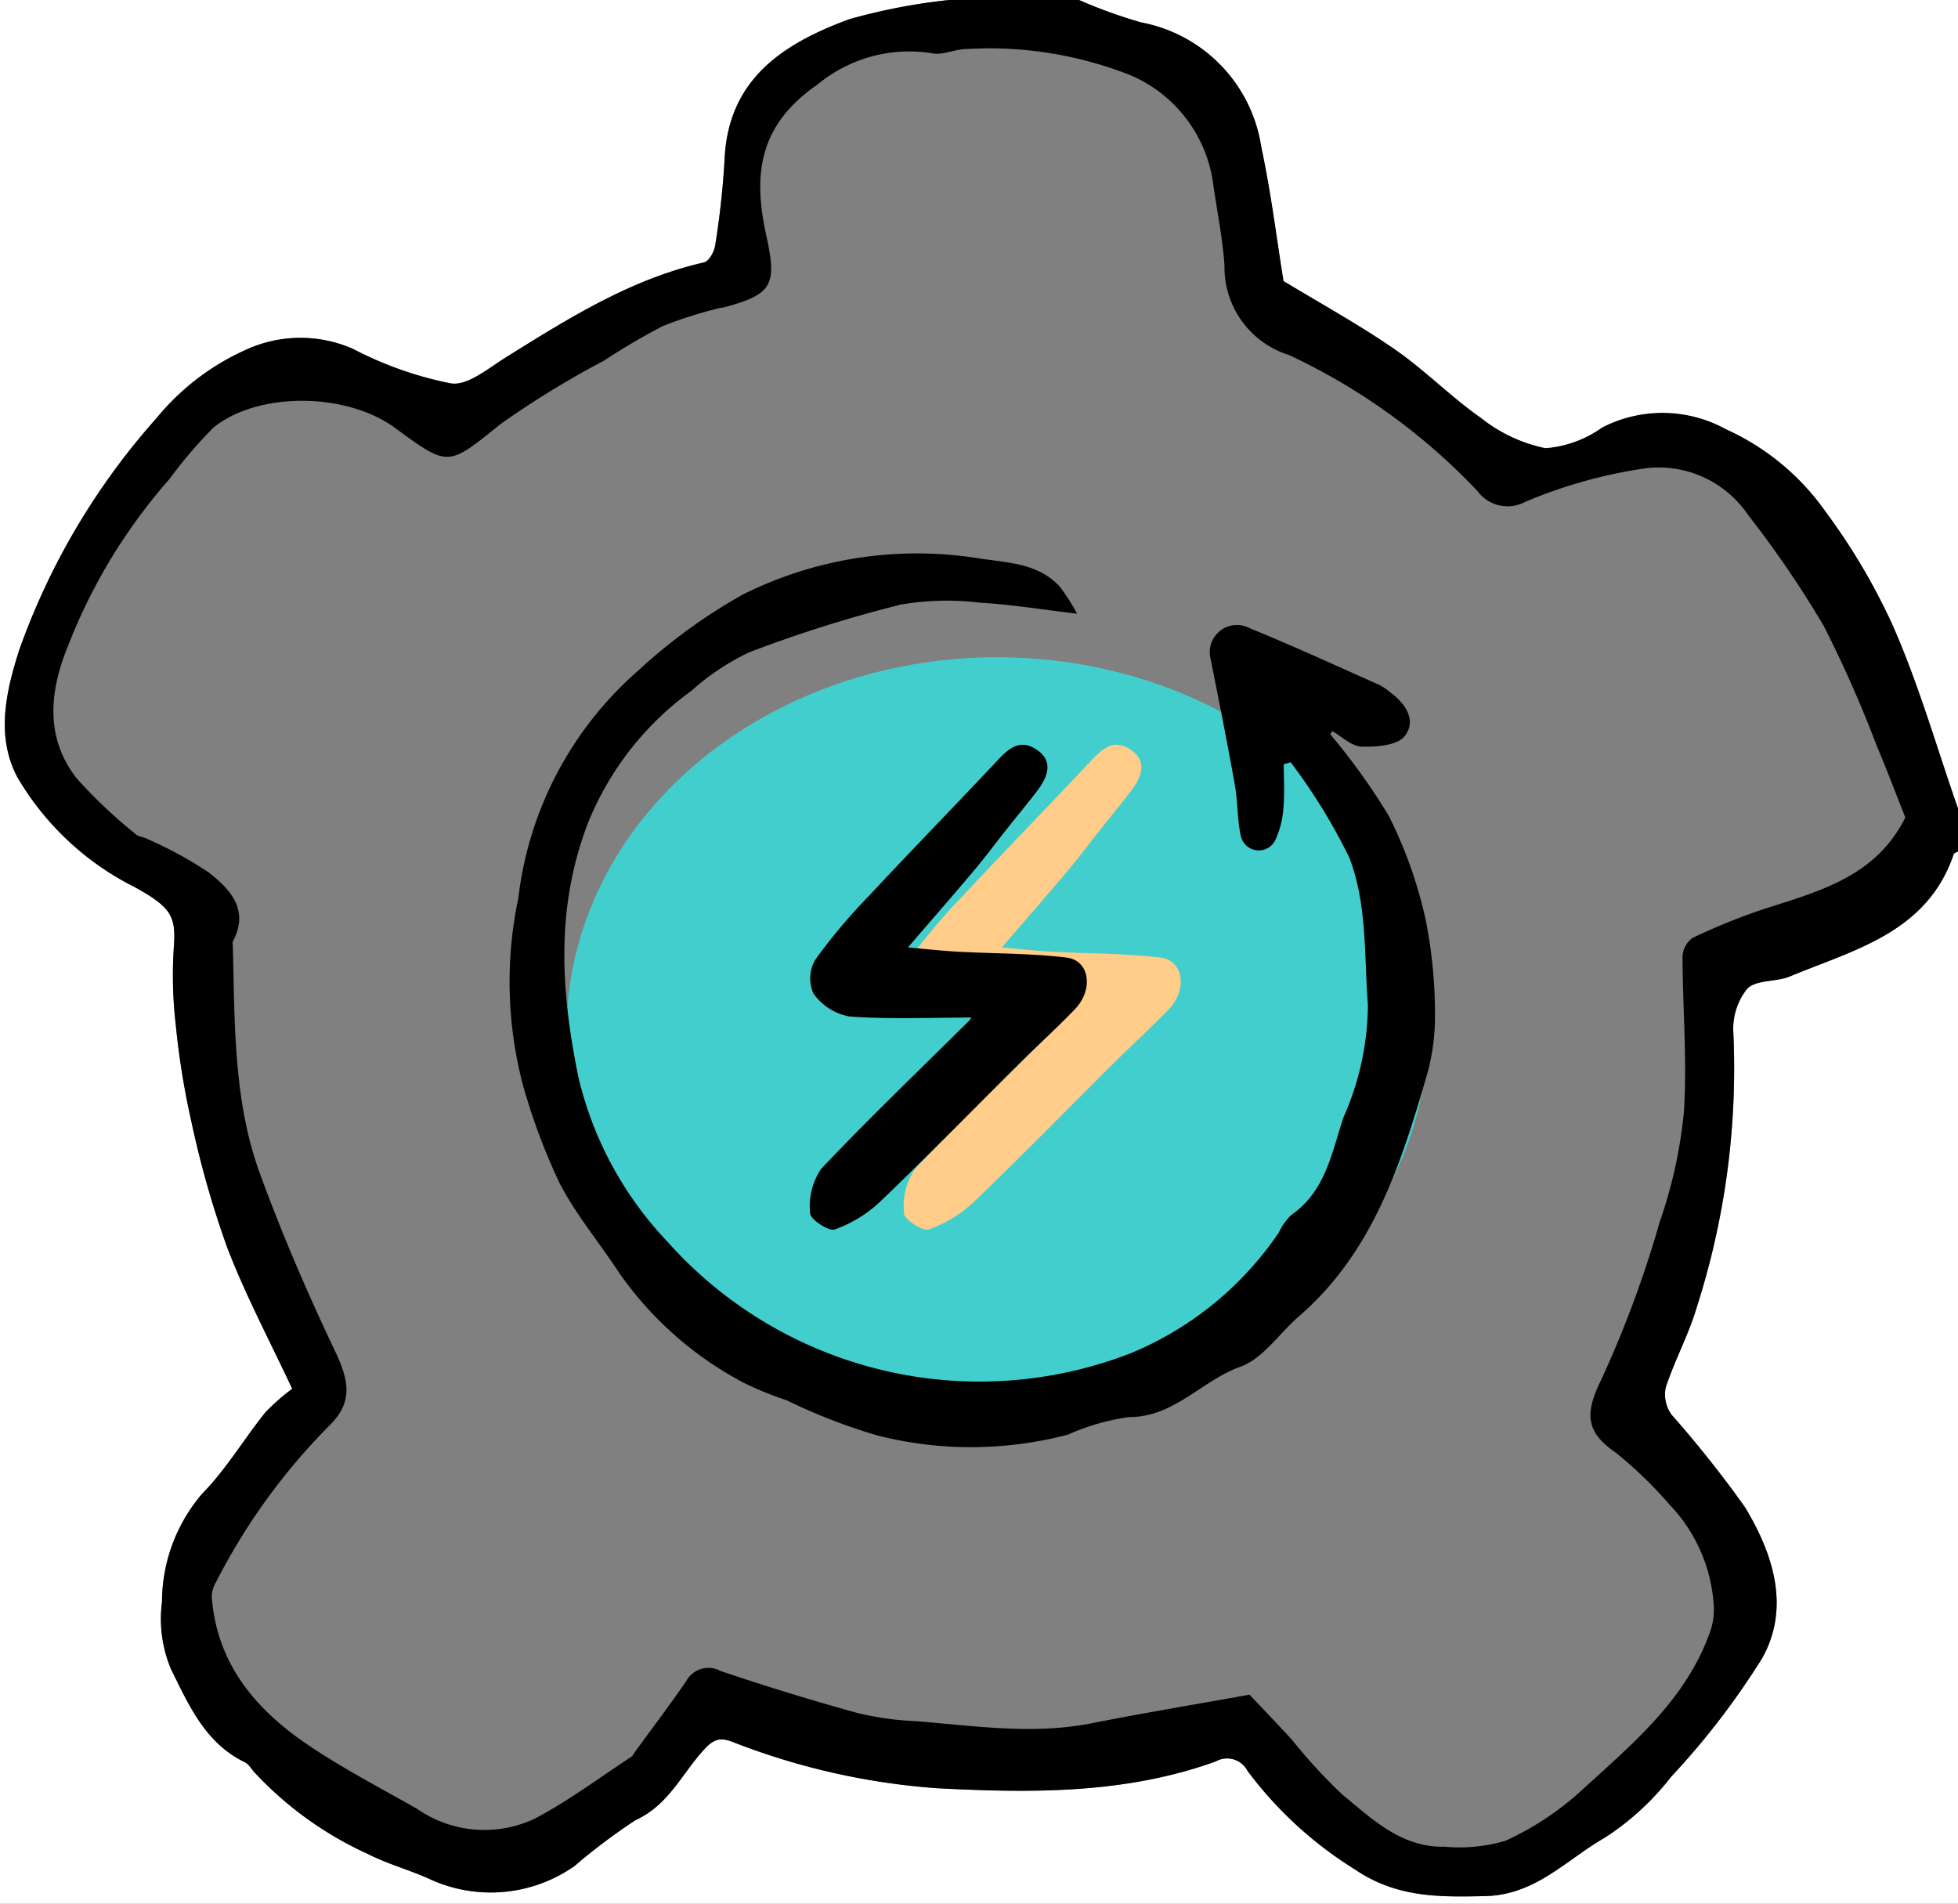 <svg xmlns="http://www.w3.org/2000/svg" width="86.4" height="84" viewBox="0 0 86.4 84">
  <rect x="0" y="0" width="86.4" height="84" fill="#808080" stroke="none"/>
  <g id="Mobile" transform="translate(-1461.243 -7579.326)">
    <path id="Path_70623" data-name="Path 70623" d="M419.288,67.233V113.66h-86.4v-84h41.884a26.4,26.4,0,0,0-4.406.846c-2.888,1.064-5.364,2.626-5.508,6.217a37.351,37.351,0,0,1-.414,3.768c-.04.276-.276.7-.492.749-3.239.738-5.987,2.47-8.75,4.193-.768.48-1.683,1.258-2.416,1.147a16.044,16.044,0,0,1-4.307-1.517,5.749,5.749,0,0,0-4.682.005,10.774,10.774,0,0,0-4,3.039,30.9,30.9,0,0,0-6.053,10.218c-.6,1.863-1.046,3.843-.076,5.649a12.465,12.465,0,0,0,5.175,4.833c1.61.893,1.823,1.285,1.718,2.648a18.749,18.749,0,0,0,.086,3.432,35.023,35.023,0,0,0,.694,4.289,42.668,42.668,0,0,0,1.586,5.561c.819,2.122,1.895,4.145,2.857,6.205a9.094,9.094,0,0,0-1.187,1.044c-.949,1.183-1.735,2.517-2.79,3.591a7.349,7.349,0,0,0-1.768,4.769,5.718,5.718,0,0,0,.408,2.991c.773,1.554,1.5,3.241,3.24,4.078.166.08.281.276.41.428a15.692,15.692,0,0,0,5.034,3.628c.86.441,1.814.694,2.7,1.094a6.43,6.43,0,0,0,6.411-.566,26.362,26.362,0,0,1,2.692-2.027c1.447-.659,2.041-2.029,2.991-3.081.457-.5.733-.575,1.268-.378a30.811,30.811,0,0,0,9.038,2.051c4.145.217,8.314.262,12.307-1.182a1.016,1.016,0,0,1,1.4.418,17.221,17.221,0,0,0,4.715,4.332c1.844,1.264,3.721,1.239,5.78,1.192,2.222-.05,3.584-1.616,5.268-2.576a11.819,11.819,0,0,0,2.928-2.688,33.823,33.823,0,0,0,4.021-5.238c1.253-2.244.475-4.614-.763-6.661a49.53,49.53,0,0,0-3.24-4.081,1.525,1.525,0,0,1-.255-1.2c.39-1.19,1-2.31,1.359-3.508a34.507,34.507,0,0,0,1.625-12.123,2.828,2.828,0,0,1,.613-1.965c.391-.4,1.269-.287,1.875-.538,2.862-1.187,6.065-1.938,7.237-5.4.018-.054.123-.078.188-.116" transform="translate(1128.355 7549.666)" fill="#fff"/>
    <ellipse id="Ellipse_2307" data-name="Ellipse 2307" cx="19" cy="16.5" rx="19" ry="16.5" transform="translate(1486.244 7608.326)" fill="#43cece"/>
    <path id="Path_70624" data-name="Path 70624" d="M419.288,67.233c-.064.038-.17.062-.188.116-1.172,3.461-4.375,4.212-7.237,5.4-.606.252-1.484.135-1.875.539a2.832,2.832,0,0,0-.613,1.964,34.51,34.51,0,0,1-1.625,12.124c-.357,1.2-.969,2.317-1.359,3.507a1.526,1.526,0,0,0,.255,1.2,49.318,49.318,0,0,1,3.24,4.081c1.238,2.047,2.016,4.417.763,6.661a33.761,33.761,0,0,1-4.021,5.238,11.819,11.819,0,0,1-2.928,2.688c-1.683.96-3.045,2.526-5.268,2.576-2.058.047-3.935.072-5.78-1.192a17.221,17.221,0,0,1-4.715-4.332,1.017,1.017,0,0,0-1.4-.419c-3.993,1.445-8.162,1.4-12.307,1.183a30.8,30.8,0,0,1-9.037-2.051c-.536-.2-.812-.126-1.268.378-.951,1.051-1.545,2.422-2.992,3.08A26.481,26.481,0,0,0,358.239,112a6.43,6.43,0,0,1-6.411.566c-.883-.4-1.837-.654-2.7-1.094a15.691,15.691,0,0,1-5.034-3.629c-.128-.151-.243-.347-.41-.427-1.736-.837-2.467-2.524-3.24-4.079a5.724,5.724,0,0,1-.408-2.99,7.357,7.357,0,0,1,1.768-4.77c1.055-1.073,1.841-2.407,2.79-3.59a9.032,9.032,0,0,1,1.188-1.044c-.963-2.06-2.039-4.083-2.858-6.205a42.712,42.712,0,0,1-1.586-5.561,35.023,35.023,0,0,1-.694-4.289,18.839,18.839,0,0,1-.086-3.432c.1-1.364-.108-1.756-1.718-2.648a12.465,12.465,0,0,1-5.175-4.833c-.97-1.806-.521-3.786.076-5.649A30.9,30.9,0,0,1,339.8,48.106a10.782,10.782,0,0,1,4-3.038,5.751,5.751,0,0,1,4.683-.005,15.988,15.988,0,0,0,4.306,1.516c.734.111,1.648-.667,2.416-1.146,2.763-1.723,5.512-3.456,8.75-4.194.216-.049.452-.472.492-.748a37.351,37.351,0,0,0,.414-3.768c.145-3.591,2.62-5.153,5.508-6.217a26.4,26.4,0,0,1,4.406-.846h5.744a22.05,22.05,0,0,0,2.726.983,6.6,6.6,0,0,1,5.308,5.51c.434,2.014.682,4.069.98,5.906,1.672,1.016,3.346,1.933,4.907,3.012,1.324.916,2.468,2.092,3.787,3.016a6.783,6.783,0,0,0,2.86,1.346,4.958,4.958,0,0,0,2.506-.915,5.815,5.815,0,0,1,5.464.081,10.844,10.844,0,0,1,4.386,3.623,27.952,27.952,0,0,1,2.929,4.937c1.173,2.63,1.965,5.431,2.919,8.159Zm-31.262,37.206c.526.558,1.2,1.26,1.861,1.977a23.757,23.757,0,0,0,2.241,2.437c1.316,1.078,2.6,2.336,4.5,2.294a7.172,7.172,0,0,0,2.692-.262,12.948,12.948,0,0,0,3.355-2.219c2.2-2.02,4.561-3.95,5.636-6.9a2.9,2.9,0,0,0,.2-1.242,7.052,7.052,0,0,0-1.958-4.478,18.251,18.251,0,0,0-2.369-2.289c-1.427-.969-1.318-1.846-.6-3.3a48.3,48.3,0,0,0,2.543-6.884,20.871,20.871,0,0,0,1.064-4.821c.152-2.287-.054-4.6-.059-6.9a1.06,1.06,0,0,1,.46-.814,27.291,27.291,0,0,1,3.184-1.284c2.422-.776,4.9-1.429,6.188-4.023-.4-1-.809-2.093-1.264-3.168a53.951,53.951,0,0,0-2.331-5.274,45.766,45.766,0,0,0-3.339-4.9,4.769,4.769,0,0,0-4.485-2.072A21.609,21.609,0,0,0,400.2,51.8a1.648,1.648,0,0,1-2.12-.477,27.421,27.421,0,0,0-8.319-6,4.051,4.051,0,0,1-2.84-3.941c-.078-1.169-.315-2.329-.484-3.492a6.093,6.093,0,0,0-3.669-4.912,16.935,16.935,0,0,0-7.266-1.153c-.506.017-1.044.287-1.509.182a6.338,6.338,0,0,0-5.023,1.376c-2.629,1.815-2.855,4.007-2.267,6.675.478,2.174.274,2.59-1.857,3.161-.077.02-.16.019-.235.042a19.047,19.047,0,0,0-2.477.788,28.826,28.826,0,0,0-2.6,1.529,40.475,40.475,0,0,0-4.54,2.781c-2.337,1.867-2.267,1.955-4.673.184-2.116-1.556-6-1.629-8.006-.022a19.551,19.551,0,0,0-1.944,2.271,24.619,24.619,0,0,0-4.478,7.362c-.815,1.983-1.038,4.04.381,5.854a21.751,21.751,0,0,0,2.621,2.474c.1.094.285.1.417.165a17.661,17.661,0,0,1,2.764,1.493c.942.733,1.839,1.648,1.087,3.062-.032.062,0,.157,0,.236.088,3.371.019,6.782,1.192,10,.972,2.664,2.1,5.281,3.319,7.843.653,1.37.781,2.294-.294,3.326a27.533,27.533,0,0,0-4.958,6.862,1.3,1.3,0,0,0-.189.659c.22,2.951,1.941,4.972,4.254,6.533,1.538,1.037,3.193,1.9,4.812,2.819a5.2,5.2,0,0,0,5.21.418c1.48-.785,2.836-1.8,4.244-2.724.061-.039.092-.124.138-.187.763-1.048,1.546-2.082,2.28-3.15a1.111,1.111,0,0,1,1.508-.446q3.009,1.018,6.076,1.864a13.356,13.356,0,0,0,2.514.351c2.583.2,5.16.609,7.759.1,2.333-.462,4.681-.85,7-1.268" transform="translate(1128.355 7549.666)"/>
    <path id="Path_70625" data-name="Path 70625" d="M419.288,65.318c-.954-2.728-1.746-5.529-2.919-8.159a27.861,27.861,0,0,0-2.93-4.937,10.835,10.835,0,0,0-4.385-3.623,5.815,5.815,0,0,0-5.464-.082,4.96,4.96,0,0,1-2.506.916,6.768,6.768,0,0,1-2.86-1.347c-1.32-.924-2.463-2.1-3.787-3.015-1.561-1.08-3.235-2-4.907-3.012-.3-1.838-.547-3.892-.98-5.906a6.6,6.6,0,0,0-5.308-5.51,21.991,21.991,0,0,1-2.726-.983h38.772Z" transform="translate(1128.355 7549.666)" fill="#fff"/>
    <path id="Path_70627" data-name="Path 70627" d="M391.586,62.058a28.661,28.661,0,0,1,2.583,3.6,19.571,19.571,0,0,1,1.61,4.5,21.027,21.027,0,0,1,.43,4.33,9.406,9.406,0,0,1-.405,2.772c-1.128,3.881-2.385,7.707-5.6,10.485-.867.75-1.586,1.869-2.585,2.225-1.708.608-2.911,2.229-4.925,2.221a10.033,10.033,0,0,0-2.68.772A16.787,16.787,0,0,1,371.6,93a25.529,25.529,0,0,1-4.011-1.558,14.256,14.256,0,0,1-1.948-.8,15.552,15.552,0,0,1-5.415-4.792c-.87-1.335-1.915-2.573-2.643-3.978a27.514,27.514,0,0,1-1.614-4.313,17.883,17.883,0,0,1-.209-8.268,15.76,15.76,0,0,1,5.272-10.024,24.386,24.386,0,0,1,4.637-3.374,17.19,17.19,0,0,1,10.379-1.6c1.31.206,2.633.2,3.609,1.257a9.837,9.837,0,0,1,.761,1.19c-1.662-.2-2.96-.41-4.267-.484a12.145,12.145,0,0,0-3.516.082,58.743,58.743,0,0,0-6.674,2.1,10.558,10.558,0,0,0-2.557,1.7,13.346,13.346,0,0,0-4.586,5.878c-1.411,3.713-1.188,7.345-.411,11.154a15.778,15.778,0,0,0,3.917,7.263,18.443,18.443,0,0,0,20.463,4.938,14.633,14.633,0,0,0,6.536-5.333,2.508,2.508,0,0,1,.55-.77c1.512-1.047,1.781-2.756,2.3-4.309a12.351,12.351,0,0,0,1.075-4.964c-.167-2.188-.029-4.451-.822-6.5a25.82,25.82,0,0,0-2.584-4.2l-.306.087c0,.637.043,1.277-.014,1.907a3.994,3.994,0,0,1-.361,1.446.813.813,0,0,1-1.524-.2c-.157-.73-.128-1.5-.259-2.235-.33-1.859-.7-3.711-1.07-5.562a1.2,1.2,0,0,1,1.733-1.355c1.932.787,3.828,1.662,5.736,2.51a2.839,2.839,0,0,1,.487.342c.684.5,1.137,1.26.6,1.915-.335.409-1.246.474-1.892.455-.437-.012-.861-.439-1.291-.68-.033.046-.065.093-.1.139" transform="translate(1128.355 7549.666)"/>
    <path id="Path_70629" data-name="Path 70629" d="M372.946,71.464c.567.05,1.377.142,2.19.189,1.606.09,3.224.069,4.817.261,1.018.123,1.2,1.409.372,2.274-.741.773-1.537,1.493-2.3,2.249-2.1,2.084-4.164,4.2-6.3,6.249a5.711,5.711,0,0,1-2,1.224c-.266.095-1.079-.441-1.088-.709a2.945,2.945,0,0,1,.482-1.959c2.117-2.242,4.35-4.373,6.537-6.546.078-.078.108-.2.074-.135-1.743,0-3.555.08-5.353-.047a2.5,2.5,0,0,1-1.592-1.009A1.638,1.638,0,0,1,368.868,72a25.323,25.323,0,0,1,2.372-2.818c1.824-1.955,3.689-3.87,5.521-5.816.507-.539,1.018-1.15,1.808-.667.821.5.58,1.206.1,1.84-.446.584-.916,1.15-1.373,1.727-.481.606-.943,1.229-1.442,1.822-.959,1.137-1.938,2.256-2.9,3.377" transform="translate(1132.499 7549.666)" fill="#ffcd89"/>
    <path id="Path_70628" data-name="Path 70628" d="M372.946,71.464c.567.05,1.377.142,2.19.189,1.606.09,3.224.069,4.817.261,1.018.123,1.2,1.409.372,2.274-.741.773-1.537,1.493-2.3,2.249-2.1,2.084-4.164,4.2-6.3,6.249a5.711,5.711,0,0,1-2,1.224c-.266.095-1.079-.441-1.088-.709a2.945,2.945,0,0,1,.482-1.959c2.117-2.242,4.35-4.373,6.537-6.546.078-.078.108-.2.074-.135-1.743,0-3.555.08-5.353-.047a2.5,2.5,0,0,1-1.592-1.009A1.638,1.638,0,0,1,368.868,72a25.323,25.323,0,0,1,2.372-2.818c1.824-1.955,3.689-3.87,5.521-5.816.507-.539,1.018-1.15,1.808-.667.821.5.58,1.206.1,1.84-.446.584-.916,1.15-1.373,1.727-.481.606-.943,1.229-1.442,1.822-.959,1.137-1.938,2.256-2.9,3.377" transform="translate(1128.355 7549.666)"/>
  </g>
</svg>

